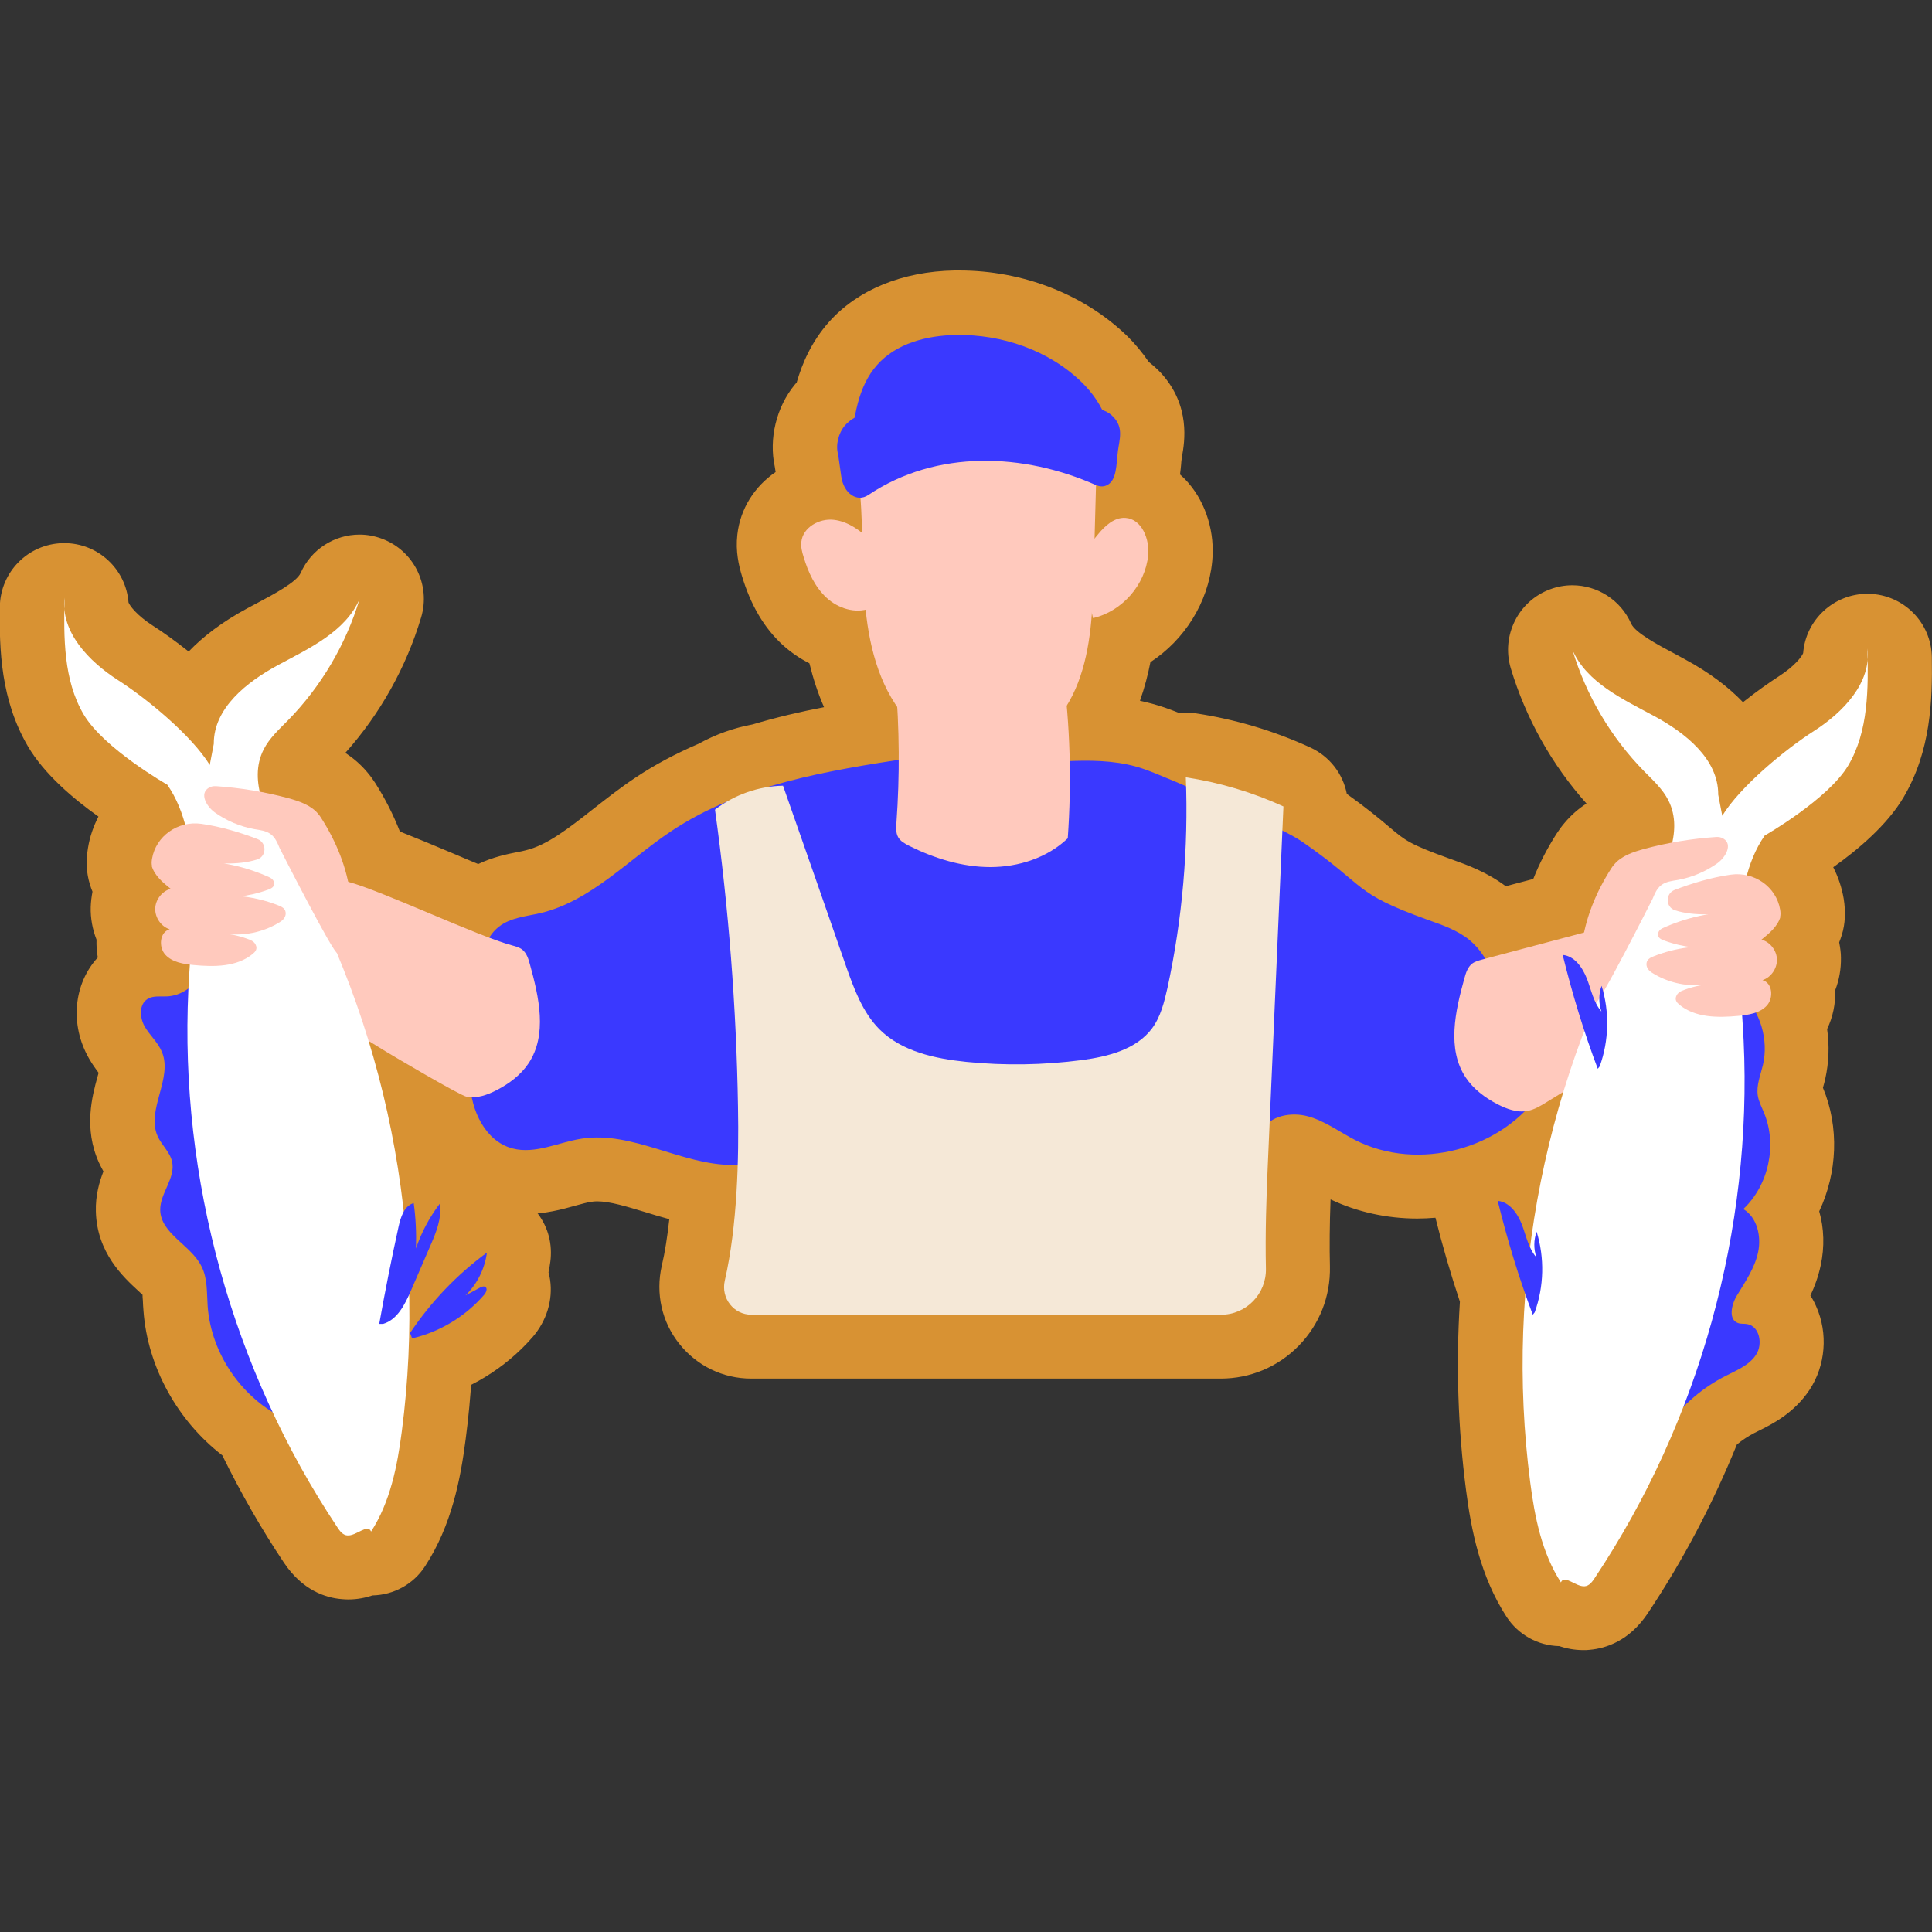 <svg width="150" height="150" viewBox="0 0 150 150" fill="none" xmlns="http://www.w3.org/2000/svg">
<rect x="0" y="0" width="150" height="150" fill="#333333" stroke="none"/>
<g clip-path="url(#clip0_3409_28982)">
<path d="M122.962 125.641C122.375 125.641 121.863 125.479 121.476 125.317C121.451 125.317 121.251 125.329 121.177 125.329C120.34 125.329 119.553 124.905 119.078 124.193C117.305 121.458 116.693 118.336 116.306 115.376C115.682 110.568 115.532 105.66 115.869 100.752C115.082 98.441 114.395 96.106 113.833 93.821C113.646 93.034 113.833 92.197 114.37 91.585C114.433 91.523 114.483 91.46 114.545 91.398C113.109 91.872 111.573 92.122 110.024 92.122C107.901 92.122 105.828 91.635 104.03 90.711C103.593 90.486 103.168 90.236 102.743 89.987C102.107 89.612 101.507 89.262 100.958 89.088L100.883 90.748C100.745 93.733 100.695 96.306 100.745 98.404C100.783 100.04 100.183 101.589 99.034 102.75C97.898 103.911 96.387 104.548 94.763 104.548H58.309C56.898 104.548 55.574 103.911 54.7 102.812C53.813 101.701 53.489 100.252 53.801 98.853C54.188 97.143 54.475 95.082 54.625 92.709C53.301 92.484 52.04 92.097 50.804 91.722C49.218 91.236 47.706 90.773 46.333 90.773C46.045 90.773 45.771 90.798 45.508 90.836C45.059 90.898 44.559 91.048 44.022 91.186C43.048 91.448 41.949 91.76 40.75 91.76C40.176 91.76 39.614 91.685 39.077 91.548C37.016 90.998 35.393 89.4 34.544 87.139C33.956 86.852 33.257 86.477 32.533 86.078C32.895 87.726 33.195 89.375 33.432 91.023C33.644 90.961 33.869 90.936 34.081 90.936C34.281 90.936 34.493 90.961 34.693 91.011C35.667 91.26 36.392 92.06 36.554 93.046C36.841 94.907 36.117 96.581 35.642 97.692L34.231 100.977C34.281 104.536 34.081 108.045 33.644 111.417C33.257 114.377 32.658 117.499 30.872 120.234C30.41 120.946 29.623 121.37 28.774 121.37C28.699 121.37 28.499 121.358 28.474 121.358C28.074 121.52 27.575 121.683 26.988 121.683C26.913 121.683 26.776 121.683 26.713 121.683C25.14 121.545 24.34 120.346 24.078 119.947C22.292 117.262 20.644 114.377 19.195 111.355C15.998 109.107 13.875 105.447 13.588 101.601C13.575 101.351 13.563 101.101 13.55 100.839C13.525 100.277 13.5 99.69 13.363 99.415C13.226 99.141 12.776 98.741 12.389 98.379C11.427 97.492 9.954 96.156 9.904 94.008C9.879 92.847 10.291 91.897 10.603 91.21C10.678 91.048 10.765 90.836 10.828 90.674C10.778 90.624 10.728 90.549 10.665 90.461C10.441 90.136 10.153 89.737 9.929 89.237C9.092 87.389 9.591 85.578 9.941 84.267C10.078 83.742 10.328 82.868 10.228 82.631C10.191 82.531 9.978 82.256 9.829 82.081C9.591 81.782 9.304 81.407 9.042 80.957C8.03 79.209 8.155 76.674 10.103 75.45C10.241 75.362 10.378 75.288 10.515 75.225C10.041 74.438 9.854 73.464 10.004 72.54C9.666 71.916 9.491 71.216 9.504 70.48C9.516 69.968 9.629 69.468 9.816 69.006C9.629 68.694 9.454 68.332 9.342 67.944C9.192 67.445 9.167 66.895 9.267 66.258C9.504 64.885 10.203 63.686 11.227 62.824C11.215 62.799 11.19 62.762 11.177 62.737C9.691 61.837 5.857 59.34 4.309 56.692C2.523 53.657 2.423 50.161 2.473 47.126C2.498 45.79 3.572 44.703 4.908 44.666C4.933 44.666 4.958 44.666 4.971 44.666C6.282 44.666 7.368 45.677 7.456 47.001C7.531 48.138 8.667 49.511 10.478 50.673C11.565 51.372 13.338 52.658 15.011 54.194C15.898 52.633 17.509 50.96 20.369 49.411L21.093 49.024C23.067 47.975 24.927 46.989 25.589 45.49C26.001 44.566 26.913 44.004 27.875 44.004C28.162 44.004 28.449 44.054 28.736 44.154C29.973 44.616 30.647 45.952 30.26 47.213C29.086 51.122 26.95 54.731 24.091 57.654L23.778 57.966C23.304 58.441 22.854 58.89 22.654 59.277C22.629 59.315 22.617 59.365 22.592 59.427C22.717 59.452 22.829 59.49 22.954 59.515C24.166 59.839 25.552 60.339 26.563 61.538C26.713 61.713 26.851 61.9 26.975 62.1C27.875 63.511 28.574 64.972 29.036 66.458C30.485 66.983 32.358 67.769 34.319 68.594C35.318 69.018 36.354 69.443 37.291 69.83C38.427 69.006 39.664 68.769 40.675 68.569C40.9 68.519 41.125 68.481 41.337 68.431C43.535 67.907 45.496 66.371 47.569 64.735C48.556 63.961 49.567 63.161 50.654 62.437C52.077 61.488 53.589 60.676 55.299 59.964C56.436 59.315 57.672 58.878 58.971 58.653C61.706 57.829 64.491 57.292 67.189 56.842C67.189 56.455 67.164 56.055 67.139 55.668C66.115 53.982 65.39 51.996 64.966 49.649C64.041 49.386 63.167 48.899 62.43 48.225C61.319 47.201 60.507 45.802 59.945 43.954C59.758 43.354 59.583 42.618 59.683 41.768C59.883 40.032 61.219 38.584 62.955 38.059C62.88 37.822 62.83 37.572 62.793 37.322L62.568 35.786C62.218 34.325 62.605 32.639 63.592 31.453C63.742 31.278 63.892 31.103 64.066 30.953C64.379 29.63 64.966 28.031 66.189 26.657C67.95 24.672 70.76 23.548 74.12 23.485H74.444C78.765 23.485 82.874 25.096 85.734 27.906C86.346 28.518 86.895 29.192 87.345 29.917C87.707 30.142 88.019 30.391 88.282 30.691C89.755 32.302 89.443 34.125 89.293 35C89.268 35.112 89.256 35.224 89.243 35.337C89.218 35.499 89.206 35.674 89.193 35.836C89.143 36.373 89.069 37.185 88.756 37.984C89.368 38.234 89.918 38.634 90.367 39.158C91.291 40.245 91.754 41.806 91.604 43.354C91.329 46.164 89.518 48.637 87.02 49.848C86.796 51.372 86.471 52.683 86.009 53.895C85.822 54.382 85.597 54.856 85.347 55.343C85.372 55.743 85.409 56.155 85.422 56.555C87.008 56.63 88.357 56.88 89.606 57.317C90.018 57.467 90.642 57.704 91.279 57.966C91.529 57.879 91.791 57.841 92.053 57.841C92.178 57.841 92.303 57.841 92.428 57.866C95.263 58.291 98.035 59.115 100.67 60.326C101.595 60.751 102.169 61.688 102.132 62.712V63.024C102.231 63.099 102.344 63.161 102.431 63.236C104.33 64.547 105.428 65.472 106.228 66.146C107.639 67.332 108.163 67.769 111.685 69.043L111.86 69.106C113.071 69.543 114.433 70.03 115.644 71.029C115.856 71.204 116.044 71.379 116.244 71.579L120.927 70.342C121.389 68.894 122.076 67.457 122.962 66.059C123.087 65.871 123.225 65.684 123.375 65.509C124.386 64.298 125.772 63.811 126.984 63.473C127.096 63.449 127.221 63.411 127.333 63.386C127.308 63.336 127.283 63.286 127.271 63.236C127.071 62.849 126.622 62.399 126.159 61.925L125.847 61.6C122.987 58.69 120.852 55.081 119.678 51.16C119.303 49.898 119.965 48.55 121.202 48.1C121.489 48 121.776 47.95 122.063 47.95C123.025 47.95 123.937 48.512 124.349 49.436C125.011 50.935 126.871 51.922 128.845 52.971L129.569 53.358C132.416 54.894 134.04 56.567 134.926 58.141C136.6 56.605 138.386 55.306 139.46 54.619C141.283 53.445 142.407 52.071 142.482 50.947C142.569 49.636 143.668 48.612 144.967 48.612C144.992 48.612 145.017 48.612 145.03 48.612C146.366 48.65 147.44 49.736 147.465 51.072C147.515 54.107 147.403 57.604 145.629 60.639C144.081 63.286 140.247 65.784 138.76 66.683C138.748 66.708 138.723 66.745 138.71 66.77C139.735 67.632 140.434 68.831 140.659 70.192C140.759 70.829 140.746 71.379 140.584 71.878C140.459 72.265 140.297 72.628 140.109 72.94C140.297 73.402 140.409 73.901 140.421 74.413C140.434 75.138 140.259 75.85 139.922 76.474C140.097 77.511 139.834 78.61 139.223 79.446C139.522 80.695 139.535 81.994 139.26 83.23C139.21 83.48 139.135 83.717 139.073 83.967C139.01 84.204 138.898 84.579 138.898 84.704C138.923 84.791 138.998 84.916 139.06 85.054L139.21 85.403C140.359 88.151 140.034 91.36 138.498 93.858C139.035 94.995 139.198 96.356 138.898 97.73C138.623 98.978 138.061 100.015 137.512 100.939C138.024 101.314 138.436 101.826 138.71 102.438C139.297 103.749 139.16 105.36 138.373 106.534C137.537 107.795 136.288 108.407 135.389 108.857L135.026 109.032C134.202 109.456 133.428 110.006 132.728 110.655C130.868 115.338 128.545 119.772 125.835 123.843C125.573 124.243 124.773 125.442 123.2 125.579C123.125 125.579 122.987 125.579 122.912 125.579L122.962 125.641ZM116.281 90.736C116.356 90.736 116.443 90.736 116.518 90.736C116.768 90.761 117.018 90.811 117.243 90.873C117.293 90.624 117.343 90.374 117.405 90.124C117.03 90.349 116.656 90.549 116.269 90.724L116.281 90.736Z" fill="#D89233"/>
<path d="M74.469 25.995C77.966 25.995 81.513 27.244 83.998 29.692C84.622 30.304 85.172 31.041 85.572 31.828C85.597 31.828 85.634 31.84 85.659 31.853C85.946 31.953 86.233 32.127 86.458 32.39C87.233 33.239 86.895 34.138 86.783 35.012C86.645 36.049 86.72 37.347 85.871 37.685C85.759 37.735 85.646 37.747 85.534 37.747C85.384 37.747 85.234 37.71 85.084 37.647C85.047 39.033 85.01 40.432 84.972 41.818C85.072 41.694 85.172 41.556 85.284 41.419C85.809 40.807 86.483 40.182 87.282 40.182C87.307 40.182 87.345 40.182 87.37 40.182C88.644 40.257 89.268 41.831 89.143 43.092C88.918 45.39 87.12 47.438 84.872 47.963L84.772 47.538C84.635 49.399 84.36 51.247 83.698 52.983C83.461 53.595 83.161 54.195 82.811 54.757C82.936 56.18 83.011 57.604 83.036 59.04C83.448 59.028 83.848 59.015 84.26 59.015C85.809 59.015 87.332 59.153 88.793 59.665C89.368 59.864 90.604 60.376 92.078 61.001C92.078 60.776 92.078 60.551 92.066 60.327C94.688 60.726 97.248 61.488 99.646 62.587C99.621 63.211 99.596 63.823 99.559 64.448C100.208 64.785 100.733 65.072 101.02 65.272C106.265 68.906 104.854 69.218 110.861 71.379C111.985 71.791 113.146 72.178 114.07 72.94C114.57 73.352 114.97 73.864 115.294 74.401C117.854 73.727 120.427 73.04 122.987 72.365C123.374 70.592 124.111 68.919 125.085 67.382C125.148 67.283 125.223 67.183 125.298 67.095C125.872 66.408 126.784 66.109 127.645 65.871C128.357 65.684 129.082 65.522 129.818 65.384C130.068 64.26 130.056 63.136 129.519 62.087C129.082 61.213 128.332 60.539 127.633 59.827C125.06 57.204 123.125 53.945 122.076 50.423C123.187 52.958 125.959 54.219 128.395 55.531C130.83 56.842 133.39 58.865 133.39 61.638L133.702 63.274C135.114 60.988 138.56 58.141 140.821 56.692C142.856 55.381 144.83 53.408 144.992 51.085C145.029 53.945 144.93 56.905 143.493 59.352C141.945 62 136.999 64.81 136.999 64.81C136.362 65.722 135.925 66.783 135.613 67.919C136.912 68.207 137.986 69.206 138.223 70.592C138.261 70.817 138.261 71.004 138.223 71.141C137.998 71.891 137.362 72.428 136.75 72.915C137.424 73.102 137.936 73.764 137.948 74.463C137.961 75.163 137.486 75.85 136.825 76.062C137.599 76.262 137.711 77.436 137.162 78.035C136.924 78.297 136.612 78.46 136.275 78.572C136.924 79.809 137.162 81.282 136.849 82.644C136.675 83.43 136.325 84.23 136.45 85.029C136.525 85.491 136.75 85.903 136.924 86.328C137.973 88.838 137.312 91.96 135.326 93.821C136.412 94.47 136.75 95.931 136.475 97.168C136.213 98.404 135.476 99.466 134.826 100.54C134.402 101.239 134.152 102.413 134.926 102.675C135.151 102.75 135.388 102.713 135.613 102.738C136.587 102.887 136.849 104.299 136.312 105.123C135.763 105.947 134.789 106.334 133.915 106.784C132.691 107.408 131.592 108.245 130.63 109.219C128.832 113.852 126.546 118.298 123.786 122.432C123.599 122.719 123.349 123.031 123.012 123.069C122.987 123.069 122.975 123.069 122.95 123.069C122.438 123.069 121.838 122.544 121.451 122.544C121.326 122.544 121.226 122.607 121.164 122.757C119.678 120.459 119.128 117.686 118.779 114.976C118.142 110.131 118.029 105.223 118.404 100.352C117.58 97.992 116.868 95.582 116.268 93.159C117.193 93.246 117.817 94.145 118.154 95.02C118.366 95.594 118.529 96.194 118.791 96.743C119.303 92.672 120.177 88.638 121.376 84.717C120.939 84.979 120.502 85.254 120.065 85.516C119.603 85.803 119.128 86.09 118.591 86.19C118.504 86.203 118.429 86.19 118.341 86.203C116.181 88.351 113.109 89.55 110.049 89.55C108.376 89.55 106.702 89.188 105.191 88.413C103.98 87.789 102.856 86.94 101.544 86.577C101.195 86.478 100.82 86.427 100.458 86.427C99.784 86.427 99.109 86.602 98.585 86.965C98.535 88.163 98.485 89.362 98.422 90.561C98.322 92.797 98.222 95.707 98.285 98.392C98.335 100.365 96.761 101.988 94.8 101.988H58.346C56.96 101.988 55.961 100.702 56.273 99.341C56.91 96.543 57.185 93.346 57.272 90.324C57.148 90.324 57.01 90.349 56.885 90.349C53.301 90.349 49.892 88.213 46.382 88.213C45.983 88.213 45.583 88.238 45.184 88.301C43.71 88.526 42.249 89.2 40.8 89.2C40.45 89.2 40.113 89.162 39.776 89.075C38.053 88.613 37.004 86.915 36.629 85.116C36.504 85.116 36.379 85.116 36.242 85.091C35.705 84.991 30.41 81.857 29.948 81.57C29.51 81.307 29.073 81.032 28.636 80.77C29.948 85.079 30.872 89.512 31.359 93.996C31.534 93.683 31.783 93.434 32.12 93.321C32.283 94.483 32.333 95.669 32.295 96.843C32.72 95.594 33.344 94.42 34.144 93.371C34.319 94.495 33.856 95.607 33.407 96.643C32.907 97.805 32.408 98.966 31.896 100.14C31.858 100.227 31.808 100.327 31.771 100.415C31.846 103.961 31.671 107.508 31.209 111.03C30.859 113.74 30.31 116.512 28.823 118.81C28.761 118.648 28.661 118.598 28.536 118.598C28.162 118.598 27.55 119.123 27.038 119.123C27.013 119.123 27 119.123 26.975 119.123C26.625 119.098 26.388 118.773 26.201 118.486C24.315 115.651 22.642 112.666 21.206 109.581C18.358 107.833 16.385 104.686 16.135 101.351C16.06 100.29 16.135 99.178 15.648 98.242C14.824 96.593 12.501 95.731 12.451 93.896C12.426 92.584 13.65 91.423 13.375 90.137C13.213 89.387 12.563 88.85 12.251 88.151C11.339 86.128 13.438 83.68 12.588 81.619C12.289 80.883 11.652 80.333 11.252 79.646C10.852 78.959 10.79 77.923 11.464 77.498C11.752 77.323 12.089 77.298 12.426 77.298C12.526 77.298 12.638 77.298 12.738 77.298C12.813 77.298 12.888 77.298 12.963 77.298C13.562 77.273 14.149 77.036 14.624 76.674C14.649 76.075 14.687 75.463 14.736 74.813C14.025 74.726 13.3 74.563 12.826 74.039C12.289 73.452 12.389 72.266 13.163 72.066C12.501 71.841 12.026 71.154 12.039 70.467C12.051 69.768 12.563 69.106 13.238 68.919C12.626 68.431 11.989 67.894 11.764 67.145C11.727 67.008 11.727 66.82 11.764 66.596C12.001 65.222 13.075 64.21 14.374 63.923C14.075 62.787 13.625 61.738 12.988 60.813C12.988 60.813 8.043 57.991 6.494 55.356C5.058 52.908 4.958 49.949 4.995 47.089C5.145 49.411 7.131 51.397 9.167 52.696C11.427 54.145 14.874 56.992 16.285 59.277L16.597 57.641C16.597 54.881 19.157 52.858 21.593 51.535C24.028 50.223 26.8 48.949 27.912 46.427C26.85 49.949 24.927 53.208 22.354 55.831C21.668 56.53 20.918 57.204 20.469 58.091C19.944 59.14 19.919 60.252 20.169 61.388C20.893 61.525 21.618 61.675 22.342 61.875C23.204 62.112 24.115 62.412 24.69 63.099C24.765 63.186 24.84 63.286 24.902 63.386C25.889 64.922 26.625 66.596 27 68.369C29.186 68.944 34.643 71.466 37.978 72.715C38.165 72.403 38.39 72.103 38.69 71.866C39.589 71.154 40.812 71.067 41.937 70.792C45.845 69.868 48.73 66.671 52.065 64.448C53.451 63.523 54.912 62.774 56.436 62.137C57.397 61.575 58.471 61.201 59.57 61.026C62.867 60.027 66.327 59.44 69.749 58.903C69.749 57.529 69.711 56.155 69.636 54.794C69.586 54.719 69.536 54.657 69.486 54.582C68.075 52.409 67.463 49.836 67.188 47.238C66.989 47.288 66.789 47.301 66.576 47.301C65.702 47.301 64.803 46.914 64.154 46.314C63.254 45.49 62.73 44.329 62.38 43.155C62.268 42.767 62.168 42.368 62.205 41.968C62.318 40.932 63.417 40.245 64.466 40.257C64.553 40.257 64.628 40.257 64.716 40.27C65.527 40.357 66.264 40.769 66.914 41.281C66.889 40.37 66.851 39.458 66.789 38.546C66.789 38.546 66.764 38.546 66.751 38.546C66.077 38.546 65.452 37.91 65.303 36.898L65.065 35.224C64.841 34.45 65.103 33.526 65.565 32.977C65.802 32.689 66.077 32.489 66.364 32.327C66.639 30.828 67.101 29.38 68.1 28.256C69.586 26.582 71.959 25.97 74.207 25.933C74.294 25.933 74.382 25.933 74.482 25.933M74.469 21C74.344 21 74.232 21 74.107 21C70.048 21.075 66.589 22.499 64.353 25.009C63.005 26.532 62.28 28.218 61.856 29.692C61.806 29.755 61.756 29.817 61.706 29.867C60.27 31.615 59.683 34.075 60.157 36.248L60.22 36.648C58.596 37.76 57.472 39.483 57.248 41.506C57.098 42.805 57.36 43.892 57.597 44.691C58.284 46.989 59.333 48.762 60.782 50.086C61.406 50.648 62.093 51.122 62.842 51.497C63.142 52.721 63.517 53.857 63.979 54.906C62.143 55.256 60.282 55.693 58.434 56.243C56.96 56.517 55.562 57.017 54.25 57.741C52.452 58.516 50.828 59.377 49.317 60.389C48.156 61.163 47.094 62 46.07 62.799C44.135 64.323 42.461 65.634 40.8 66.021C40.613 66.071 40.425 66.109 40.226 66.146C39.401 66.308 38.29 66.533 37.128 67.083C36.529 66.833 35.917 66.583 35.318 66.321C33.757 65.659 32.308 65.06 31.047 64.56C30.547 63.274 29.91 62.012 29.123 60.776C28.936 60.489 28.736 60.214 28.511 59.952C27.987 59.327 27.4 58.84 26.813 58.453C29.51 55.431 31.534 51.822 32.695 47.938C33.457 45.415 32.12 42.73 29.635 41.818C29.061 41.606 28.486 41.506 27.912 41.506C25.989 41.506 24.165 42.63 23.341 44.491C23.029 45.19 21.255 46.139 19.957 46.826L19.207 47.226C17.234 48.288 15.748 49.436 14.649 50.585C13.588 49.749 12.613 49.049 11.864 48.575C10.64 47.788 10.078 47.039 9.978 46.776C9.778 44.179 7.605 42.168 4.995 42.168C4.945 42.168 4.908 42.168 4.858 42.168C2.173 42.243 0.037 44.404 -0.013 47.089C-0.063 50.461 0.062 54.357 2.173 57.954C3.434 60.102 5.72 62.037 7.643 63.399C7.256 64.148 6.969 64.972 6.831 65.834C6.656 66.858 6.706 67.782 6.981 68.669C7.043 68.869 7.106 69.056 7.181 69.231C7.106 69.618 7.056 70.018 7.043 70.417C7.019 71.291 7.181 72.153 7.493 72.952C7.481 73.415 7.506 73.889 7.593 74.339C5.732 76.349 5.383 79.534 6.919 82.194C7.168 82.631 7.431 82.993 7.655 83.293C7.63 83.405 7.593 83.505 7.568 83.605C7.156 85.104 6.481 87.601 7.68 90.261C7.793 90.511 7.918 90.736 8.03 90.948C7.718 91.748 7.406 92.809 7.443 94.058C7.518 97.268 9.604 99.178 10.728 100.215C10.828 100.315 10.952 100.427 11.065 100.527C11.065 100.664 11.077 100.814 11.09 100.952C11.102 101.226 11.115 101.514 11.14 101.788C11.464 106.134 13.775 110.306 17.259 112.991C18.695 115.913 20.294 118.71 22.042 121.321C23.478 123.469 25.277 124.056 26.538 124.155C26.688 124.168 26.888 124.18 27.038 124.18C27.762 124.18 28.399 124.043 28.923 123.868C30.572 123.831 32.108 122.994 33.007 121.595C35.068 118.436 35.755 114.839 36.154 111.742C36.591 108.42 36.791 104.973 36.766 101.489L37.978 98.691C38.427 97.655 39.114 96.056 39.151 94.121C39.676 94.22 40.226 94.258 40.775 94.258C42.311 94.258 43.647 93.896 44.709 93.596C45.171 93.471 45.608 93.346 45.908 93.309C46.045 93.284 46.195 93.271 46.357 93.271C47.356 93.271 48.68 93.683 50.092 94.108C50.691 94.295 51.315 94.483 51.965 94.657C51.815 96.006 51.628 97.23 51.378 98.279C50.891 100.427 51.378 102.638 52.752 104.349C54.113 106.047 56.136 107.034 58.322 107.034H94.776C97.073 107.034 99.234 106.122 100.832 104.486C102.444 102.837 103.305 100.652 103.255 98.329C103.218 96.843 103.23 95.095 103.305 93.121C105.353 94.096 107.676 94.608 110.037 94.608C110.511 94.608 110.973 94.583 111.448 94.545C111.985 96.706 112.622 98.891 113.346 101.064C113.034 105.96 113.196 110.88 113.821 115.676C114.22 118.773 114.92 122.37 116.968 125.529C117.879 126.928 119.415 127.765 121.051 127.802C121.576 127.977 122.213 128.114 122.937 128.114C123.087 128.114 123.287 128.114 123.437 128.089C124.698 127.977 126.509 127.39 127.933 125.254C130.643 121.196 132.966 116.787 134.851 112.154C135.276 111.804 135.726 111.505 136.188 111.267L136.512 111.105C137.549 110.593 139.272 109.744 140.484 107.92C141.745 106.022 141.945 103.524 141.008 101.426C140.883 101.127 140.733 100.852 140.559 100.59C140.883 99.903 141.171 99.128 141.358 98.254C141.67 96.805 141.62 95.357 141.245 94.046C142.644 91.073 142.819 87.526 141.533 84.454C141.595 84.23 141.658 84.005 141.708 83.78C141.995 82.506 142.045 81.195 141.857 79.896C142.307 78.959 142.519 77.923 142.482 76.886C142.794 76.087 142.944 75.238 142.931 74.351C142.931 73.951 142.869 73.552 142.794 73.165C142.869 72.99 142.931 72.79 142.994 72.603C143.269 71.716 143.306 70.792 143.144 69.768C142.994 68.906 142.719 68.082 142.332 67.332C144.255 65.971 146.541 64.036 147.802 61.888C149.913 58.291 150.037 54.394 149.987 51.023C149.95 48.337 147.802 46.177 145.117 46.102C145.067 46.102 145.029 46.102 144.98 46.102C142.382 46.102 140.196 48.113 139.997 50.71C139.897 50.972 139.335 51.722 138.111 52.509C137.362 52.996 136.375 53.682 135.326 54.519C134.214 53.358 132.741 52.221 130.768 51.16L130.031 50.76C128.732 50.073 126.959 49.124 126.646 48.425C125.822 46.564 123.999 45.44 122.076 45.44C121.501 45.44 120.914 45.54 120.352 45.752C117.879 46.664 116.543 49.349 117.292 51.872C118.454 55.756 120.477 59.365 123.175 62.387C122.575 62.774 122.001 63.261 121.476 63.886C121.251 64.148 121.051 64.423 120.864 64.71C120.127 65.859 119.515 67.045 119.041 68.244L116.905 68.806C115.457 67.72 113.958 67.17 112.734 66.733L112.559 66.671C109.45 65.547 109.112 65.272 107.864 64.21C107.127 63.586 106.14 62.762 104.567 61.638C104.267 60.077 103.23 58.728 101.744 58.041C98.897 56.73 95.887 55.843 92.827 55.381C92.578 55.343 92.328 55.331 92.091 55.331C91.916 55.331 91.741 55.331 91.553 55.356C91.129 55.194 90.754 55.044 90.454 54.944C89.793 54.719 89.143 54.544 88.506 54.407C88.868 53.383 89.131 52.371 89.318 51.41C91.953 49.686 93.801 46.801 94.114 43.592C94.338 41.381 93.652 39.108 92.29 37.522C92.078 37.273 91.853 37.048 91.616 36.836C91.666 36.523 91.678 36.248 91.703 36.049C91.703 35.911 91.728 35.786 91.741 35.649C91.741 35.562 91.766 35.487 91.778 35.399C91.966 34.338 92.453 31.503 90.155 28.98C89.855 28.655 89.53 28.368 89.193 28.106C88.706 27.394 88.144 26.707 87.52 26.095C84.198 22.873 79.44 21 74.469 21Z" fill="#D89233"/>
<path d="M31.995 106.422C30.984 106.422 30.035 105.797 29.66 104.811L29.498 104.374C29.21 103.624 29.31 102.775 29.76 102.101C31.533 99.441 33.744 97.13 36.329 95.232C36.766 94.907 37.291 94.745 37.803 94.745C38.24 94.745 38.677 94.857 39.064 95.095C39.926 95.607 40.4 96.568 40.275 97.567C40.213 98.017 40.126 98.466 39.988 98.904C40.113 99.166 40.2 99.441 40.25 99.728C40.375 100.577 40.088 101.464 39.476 102.176C37.69 104.249 35.23 105.735 32.57 106.359C32.383 106.409 32.183 106.422 31.995 106.422Z" fill="#D89233"/>
<path d="M37.79 97.255C37.628 98.504 37.028 99.703 36.129 100.577C36.504 100.377 36.879 100.178 37.241 99.978C37.328 99.928 37.441 99.878 37.54 99.878C37.59 99.878 37.628 99.878 37.678 99.915C37.878 100.04 37.74 100.352 37.59 100.527C36.142 102.201 34.156 103.412 31.995 103.912L31.833 103.474C33.444 101.064 35.467 98.941 37.803 97.23M37.79 92.26C37.79 92.26 37.74 92.26 37.715 92.26C36.616 92.272 35.605 92.647 34.78 93.259C31.983 95.32 29.585 97.83 27.662 100.715C26.763 102.063 26.575 103.749 27.15 105.26L27.312 105.697C28.062 107.671 29.947 108.919 31.983 108.919C32.358 108.919 32.745 108.882 33.132 108.782C36.304 108.033 39.226 106.259 41.362 103.799C42.436 102.55 42.935 100.939 42.711 99.378C42.686 99.178 42.636 98.979 42.586 98.779C42.636 98.567 42.673 98.367 42.698 98.154C42.748 97.867 42.773 97.555 42.773 97.255C42.773 94.495 40.55 92.26 37.79 92.26C37.79 92.26 37.79 92.26 37.778 92.26H37.79Z" fill="#D89233"/>
<path d="M22.292 110.243C18.858 108.682 16.398 105.173 16.123 101.414C16.048 100.352 16.123 99.241 15.636 98.304C14.812 96.656 12.489 95.794 12.439 93.958C12.414 92.647 13.638 91.485 13.363 90.199C13.201 89.45 12.551 88.913 12.239 88.213C11.327 86.19 13.425 83.743 12.576 81.682C12.277 80.945 11.64 80.396 11.24 79.709C10.84 79.022 10.778 77.985 11.452 77.561C11.889 77.286 12.451 77.386 12.963 77.361C14.025 77.311 15.024 76.649 15.499 75.712C16.186 75.85 16.473 76.662 16.623 77.348C18.121 84.504 18.146 91.998 20.606 98.891C21.768 102.138 23.491 105.385 23.104 108.807L22.28 110.243H22.292Z" fill="#3A39FF"/>
<path d="M129.581 110.53C130.73 108.994 132.229 107.72 133.94 106.846C134.814 106.397 135.801 106.009 136.338 105.185C136.887 104.361 136.612 102.95 135.638 102.8C135.413 102.762 135.164 102.8 134.951 102.725C134.165 102.463 134.427 101.289 134.851 100.589C135.501 99.515 136.238 98.454 136.5 97.218C136.762 95.981 136.425 94.52 135.351 93.871C137.324 92.01 137.999 88.875 136.95 86.377C136.775 85.953 136.55 85.528 136.475 85.066C136.35 84.267 136.687 83.468 136.875 82.681C137.324 80.733 136.687 78.56 135.251 77.161C133.478 87.501 131.23 97.767 128.532 107.908L129.594 110.518L129.581 110.53Z" fill="#3A39FF"/>
<path d="M70.686 58.853C64.217 59.839 57.523 60.913 52.09 64.548C48.756 66.77 45.859 69.968 41.962 70.892C40.838 71.154 39.614 71.241 38.715 71.966C37.154 73.202 37.329 75.562 37.217 77.561C37.079 79.734 36.417 81.869 36.492 84.042C36.567 86.215 37.679 88.6 39.777 89.162C41.563 89.637 43.373 88.675 45.184 88.401C49.131 87.801 52.902 90.449 56.898 90.449C58.472 90.449 60.008 90.037 61.569 89.937C63.517 89.824 65.466 90.199 67.401 90.499C76.393 91.847 85.56 91.223 94.639 90.599C95.563 90.536 96.6 90.411 97.162 89.674C97.574 89.138 97.611 88.401 97.948 87.801C98.61 86.602 100.259 86.315 101.57 86.677C102.881 87.039 104.005 87.889 105.217 88.513C110.087 90.998 116.706 89.25 119.691 84.667C116.107 82.082 117.493 75.8 114.096 72.99C113.172 72.228 112.01 71.828 110.887 71.429C104.892 69.268 106.303 68.944 101.058 65.322C99.434 64.198 90.692 60.364 88.832 59.715C85.372 58.503 81.576 59.377 77.917 59.24C77.742 59.602 77.58 59.964 77.405 60.314L70.723 58.878L70.686 58.853Z" fill="#3A39FF"/>
<path d="M122.987 72.403C120.352 73.102 117.705 73.802 115.069 74.501C114.795 74.576 114.507 74.651 114.283 74.826C113.946 75.1 113.808 75.537 113.696 75.95C112.984 78.51 112.322 81.445 113.796 83.655C114.395 84.554 115.294 85.228 116.256 85.728C116.98 86.103 117.792 86.402 118.591 86.253C119.128 86.153 119.603 85.865 120.065 85.578C122.8 83.892 125.547 82.219 128.282 80.533C128.57 80.358 128.882 80.158 129.057 79.858C129.219 79.571 129.231 79.222 129.231 78.884C129.256 77.386 129.207 75.9 129.094 74.401C129.069 74.014 129.019 73.589 128.769 73.29C128.545 73.015 128.207 72.89 127.87 72.79C126.496 72.365 125.035 72.203 123.612 72.315L123 72.378L122.987 72.403Z" fill="#FFC9BD"/>
<path d="M133.403 61.675C133.403 58.915 130.843 56.892 128.407 55.581C125.972 54.27 123.2 52.996 122.088 50.473C123.15 53.995 125.073 57.254 127.646 59.877C128.333 60.576 129.082 61.251 129.531 62.137C130.78 64.61 129.219 67.495 127.833 69.893C120.003 83.43 116.781 99.566 118.804 115.076C119.153 117.786 119.703 120.559 121.189 122.857C121.451 122.207 122.351 123.219 123.037 123.156C123.387 123.131 123.624 122.807 123.812 122.519C131.954 110.306 136.063 95.457 135.376 80.795C135.139 75.787 134.152 68.981 137.012 64.872C137.012 64.872 141.958 62.05 143.506 59.415C145.08 56.742 145.055 53.458 144.992 50.348C145.304 53.021 143.094 55.306 140.834 56.755C138.573 58.203 135.126 61.051 133.715 63.336L133.403 61.7V61.675Z" fill="white"/>
<path d="M27.012 68.457C29.648 69.156 37.116 72.703 39.763 73.402C40.038 73.477 40.325 73.552 40.55 73.727C40.887 74.001 41.025 74.439 41.137 74.851C41.849 77.411 42.511 80.346 41.037 82.556C40.438 83.455 39.538 84.13 38.577 84.629C37.853 85.004 37.041 85.303 36.242 85.154C35.705 85.054 30.409 81.919 29.947 81.632C27.212 79.946 24.465 78.272 21.73 76.587C21.443 76.412 21.13 76.212 20.956 75.912C20.793 75.625 20.781 75.275 20.781 74.938C20.756 73.439 20.806 71.953 20.918 70.455C20.943 70.067 20.993 69.643 21.243 69.343C21.468 69.068 21.805 68.944 22.142 68.844C23.516 68.419 24.977 68.257 26.401 68.369L27.012 68.431V68.457Z" fill="#FFC9BD"/>
<path d="M16.598 57.729C16.598 54.969 19.158 52.946 21.593 51.634C24.028 50.323 26.801 49.049 27.912 46.526C26.851 50.048 24.927 53.308 22.355 55.93C21.668 56.63 20.919 57.304 20.469 58.191C19.22 60.663 20.781 63.548 22.167 65.946C29.998 79.484 33.22 95.619 31.197 111.13C30.847 113.84 30.297 116.612 28.811 118.91C28.549 118.261 27.65 119.272 26.963 119.21C26.613 119.185 26.376 118.86 26.189 118.573C18.046 106.359 13.937 91.51 14.624 76.849C14.862 71.841 15.848 65.047 12.988 60.926C12.988 60.926 8.043 58.103 6.494 55.468C4.921 52.796 4.946 49.511 5.008 46.402C4.696 49.074 6.906 51.36 9.167 52.808C11.427 54.257 14.874 57.104 16.285 59.39L16.598 57.754V57.729Z" fill="white"/>
<path d="M94.801 102.076H58.347C56.96 102.076 55.961 100.789 56.273 99.428C57.248 95.182 57.373 89.962 57.298 85.928C57.173 78.21 56.573 70.504 55.512 62.861C57.01 61.7 58.909 61.038 60.794 61.001C62.43 65.659 64.054 70.317 65.677 74.988C66.302 76.761 66.964 78.585 68.275 79.908C70.011 81.644 72.596 82.194 75.031 82.444C78.016 82.743 81.013 82.693 83.986 82.306C86.021 82.031 88.207 81.494 89.443 79.846C90.118 78.934 90.392 77.798 90.642 76.699C91.803 71.341 92.278 65.834 92.066 60.351C94.688 60.751 97.249 61.513 99.646 62.612C99.234 71.966 98.835 81.295 98.422 90.648C98.323 92.884 98.223 95.794 98.285 98.479C98.335 100.452 96.761 102.076 94.801 102.076Z" fill="#F5E8D7"/>
<path d="M69.524 52.896C69.837 56.555 69.862 60.227 69.599 63.886C69.574 64.26 69.549 64.66 69.724 64.985C69.899 65.309 70.249 65.497 70.586 65.672C72.547 66.646 74.695 67.32 76.893 67.32C79.078 67.32 81.326 66.596 82.9 65.085C83.212 60.714 83.087 56.318 82.513 51.984C78.529 52.459 74.52 52.684 70.523 52.671L69.524 52.908V52.896Z" fill="#FFC9BD"/>
<path d="M138.236 71.179C138.012 71.928 137.375 72.465 136.763 72.952C137.437 73.14 137.949 73.802 137.962 74.501C137.974 75.2 137.5 75.887 136.838 76.099C137.612 76.299 137.724 77.473 137.175 78.073C136.638 78.66 135.764 78.797 134.964 78.872C133.378 79.022 131.63 79.022 130.394 78.01C130.194 77.848 129.994 77.623 130.169 77.286C130.244 77.124 130.394 77.011 130.556 76.936C131.255 76.649 131.992 76.474 132.741 76.412C131.18 76.674 129.532 76.349 128.208 75.487C128.008 75.35 127.846 75.138 127.833 74.9C127.808 74.501 128.121 74.351 128.408 74.239C130.119 73.564 132.005 73.327 133.84 73.539C132.279 73.739 130.668 73.564 129.182 73.015C128.957 72.927 128.708 72.815 128.733 72.528C128.733 72.328 128.882 72.165 129.057 72.078C130.906 71.229 132.929 70.792 134.952 70.792C133.341 70.992 131.568 71.154 130.056 70.679C129.307 70.442 129.282 69.381 130.019 69.093C131.28 68.606 132.854 68.119 134.39 67.907C136.188 67.657 137.912 68.844 138.211 70.629C138.249 70.854 138.249 71.042 138.211 71.179H138.236Z" fill="#FFC9BD"/>
<path d="M122.801 73.477C123.075 71.304 123.912 69.268 125.098 67.42C125.161 67.32 125.236 67.22 125.311 67.133C125.885 66.446 126.797 66.146 127.659 65.909C129.482 65.422 131.355 65.11 133.241 64.985C133.441 64.972 133.641 65.01 133.803 65.11C134.552 65.559 133.978 66.558 133.341 67.02C132.429 67.67 131.368 68.119 130.269 68.319C129.819 68.394 129.332 68.444 128.97 68.731C128.633 68.994 128.47 69.393 128.308 69.78C128.308 69.78 124.062 78.198 123.825 77.923C122.876 76.799 122.476 75.238 122.776 73.789L122.813 73.489L122.801 73.477Z" fill="#FFC9BD"/>
<path d="M11.777 67.233C12.001 67.982 12.638 68.519 13.25 69.006C12.576 69.193 12.064 69.855 12.051 70.555C12.039 71.254 12.513 71.941 13.175 72.153C12.401 72.353 12.289 73.527 12.838 74.126C13.375 74.713 14.249 74.851 15.049 74.926C16.635 75.076 18.383 75.076 19.619 74.064C19.819 73.901 20.019 73.677 19.844 73.34C19.769 73.177 19.619 73.065 19.457 72.99C18.758 72.703 18.021 72.528 17.271 72.465C18.833 72.728 20.481 72.403 21.805 71.541C22.005 71.404 22.167 71.192 22.18 70.954C22.204 70.555 21.892 70.405 21.605 70.292C19.894 69.618 18.008 69.381 16.172 69.593C17.734 69.793 19.345 69.618 20.831 69.069C21.056 68.981 21.305 68.869 21.28 68.581C21.28 68.382 21.131 68.219 20.956 68.132C19.107 67.283 17.084 66.846 15.061 66.846C16.672 67.045 18.445 67.208 19.957 66.733C20.706 66.496 20.731 65.434 19.994 65.147C18.733 64.66 17.159 64.173 15.623 63.961C13.825 63.711 12.101 64.897 11.802 66.683C11.764 66.908 11.764 67.095 11.802 67.233H11.777Z" fill="#FFC9BD"/>
<path d="M27.213 69.53C26.938 67.357 26.101 65.322 24.915 63.474C24.852 63.374 24.777 63.274 24.703 63.186C24.128 62.499 23.216 62.2 22.355 61.962C20.531 61.475 18.658 61.163 16.772 61.038C16.572 61.026 16.373 61.063 16.21 61.163C15.461 61.613 16.035 62.612 16.672 63.074C17.584 63.723 18.645 64.173 19.744 64.373C20.194 64.448 20.681 64.498 21.043 64.785C21.381 65.047 21.543 65.447 21.705 65.834C21.705 65.834 25.976 74.239 26.189 73.976C27.138 72.852 27.537 71.291 27.238 69.843L27.2 69.543L27.213 69.53Z" fill="#FFC9BD"/>
<path d="M119.004 102.076C117.917 99.191 117.018 96.231 116.281 93.234C117.205 93.321 117.83 94.22 118.167 95.094C118.492 95.969 118.679 96.93 119.291 97.63C119.066 96.993 119.066 96.268 119.303 95.631C119.928 97.655 119.878 99.89 119.154 101.888L119.004 102.076Z" fill="#3A39FF"/>
<path d="M124.049 82.981C122.962 80.096 122.063 77.136 121.326 74.139C122.25 74.226 122.875 75.125 123.212 75.999C123.549 76.874 123.724 77.835 124.336 78.535C124.111 77.898 124.111 77.173 124.348 76.537C124.973 78.56 124.923 80.795 124.199 82.793L124.049 82.981Z" fill="#3A39FF"/>
<path d="M29.448 102.762C29.898 100.24 30.397 97.73 30.947 95.232C31.109 94.495 31.384 93.621 32.121 93.408C32.283 94.57 32.333 95.756 32.296 96.93C32.72 95.681 33.345 94.507 34.144 93.458C34.319 94.582 33.857 95.694 33.407 96.73C32.908 97.892 32.408 99.053 31.896 100.227C31.434 101.289 30.847 102.463 29.748 102.787H29.461L29.448 102.762Z" fill="#3A39FF"/>
<path d="M31.834 103.499C33.445 101.089 35.468 98.966 37.803 97.255C37.641 98.504 37.042 99.703 36.142 100.577C36.517 100.377 36.892 100.177 37.254 99.978C37.391 99.903 37.554 99.84 37.679 99.915C37.878 100.04 37.741 100.352 37.591 100.527C36.142 102.201 34.157 103.412 31.996 103.912L31.834 103.474V103.499Z" fill="#3A39FF"/>
<path d="M85.884 35.861C86.821 33.776 85.647 31.303 84.011 29.704C81.451 27.194 77.792 25.945 74.208 26.008C71.972 26.045 69.587 26.657 68.101 28.331C66.577 30.042 66.29 32.477 66.053 34.762C66.028 35.062 66.015 35.424 66.265 35.599C66.477 35.749 66.764 35.674 67.014 35.599C73.084 33.851 79.678 33.938 85.685 35.874H85.872L85.884 35.861Z" fill="#3A39FF"/>
<path d="M66.477 35.949C67.038 39.096 66.889 42.318 67.064 45.515C67.238 48.712 67.763 51.997 69.511 54.669C71.26 57.342 74.469 59.265 77.616 58.69C80.464 58.166 82.662 55.718 83.698 53.008C84.735 50.298 84.835 47.338 84.91 44.441C85.01 40.607 85.122 36.773 85.222 32.939C79.065 30.928 72.046 31.765 66.539 35.15L66.477 35.949Z" fill="#FFC9BD"/>
<path d="M84.872 47.988C87.12 47.463 88.918 45.415 89.143 43.117C89.268 41.856 88.644 40.282 87.37 40.207C86.533 40.157 85.821 40.794 85.284 41.444C84.747 42.068 84.272 42.742 83.86 43.454L84.859 47.988H84.872Z" fill="#FFC9BD"/>
<path d="M67.626 41.968C66.802 41.194 65.852 40.482 64.728 40.357C63.604 40.232 62.343 40.944 62.218 42.056C62.168 42.455 62.268 42.855 62.393 43.242C62.743 44.416 63.267 45.565 64.166 46.402C65.066 47.238 66.402 47.663 67.551 47.238C67.701 45.415 67.676 43.567 67.463 41.743L67.626 41.981V41.968Z" fill="#FFC9BD"/>
<path d="M67.413 38.434C72.733 34.862 79.515 35.187 85.085 37.66C85.347 37.772 85.621 37.809 85.884 37.697C86.733 37.347 86.658 36.049 86.795 35.025C86.908 34.138 87.245 33.239 86.471 32.402C86.234 32.14 85.959 31.965 85.671 31.865C79.627 29.73 73.208 29.792 67.201 32.052C66.626 32.265 66.04 32.514 65.577 33.064C65.115 33.613 64.853 34.538 65.078 35.312L65.315 36.985C65.502 38.322 66.539 39.021 67.413 38.434Z" fill="#3A39FF"/>
</g>
<defs>
<clipPath id="clip0_3409_28982">
<rect width="150" height="107.139" fill="white" transform="translate(0 21)"/>
</clipPath>
</defs>
</svg>
